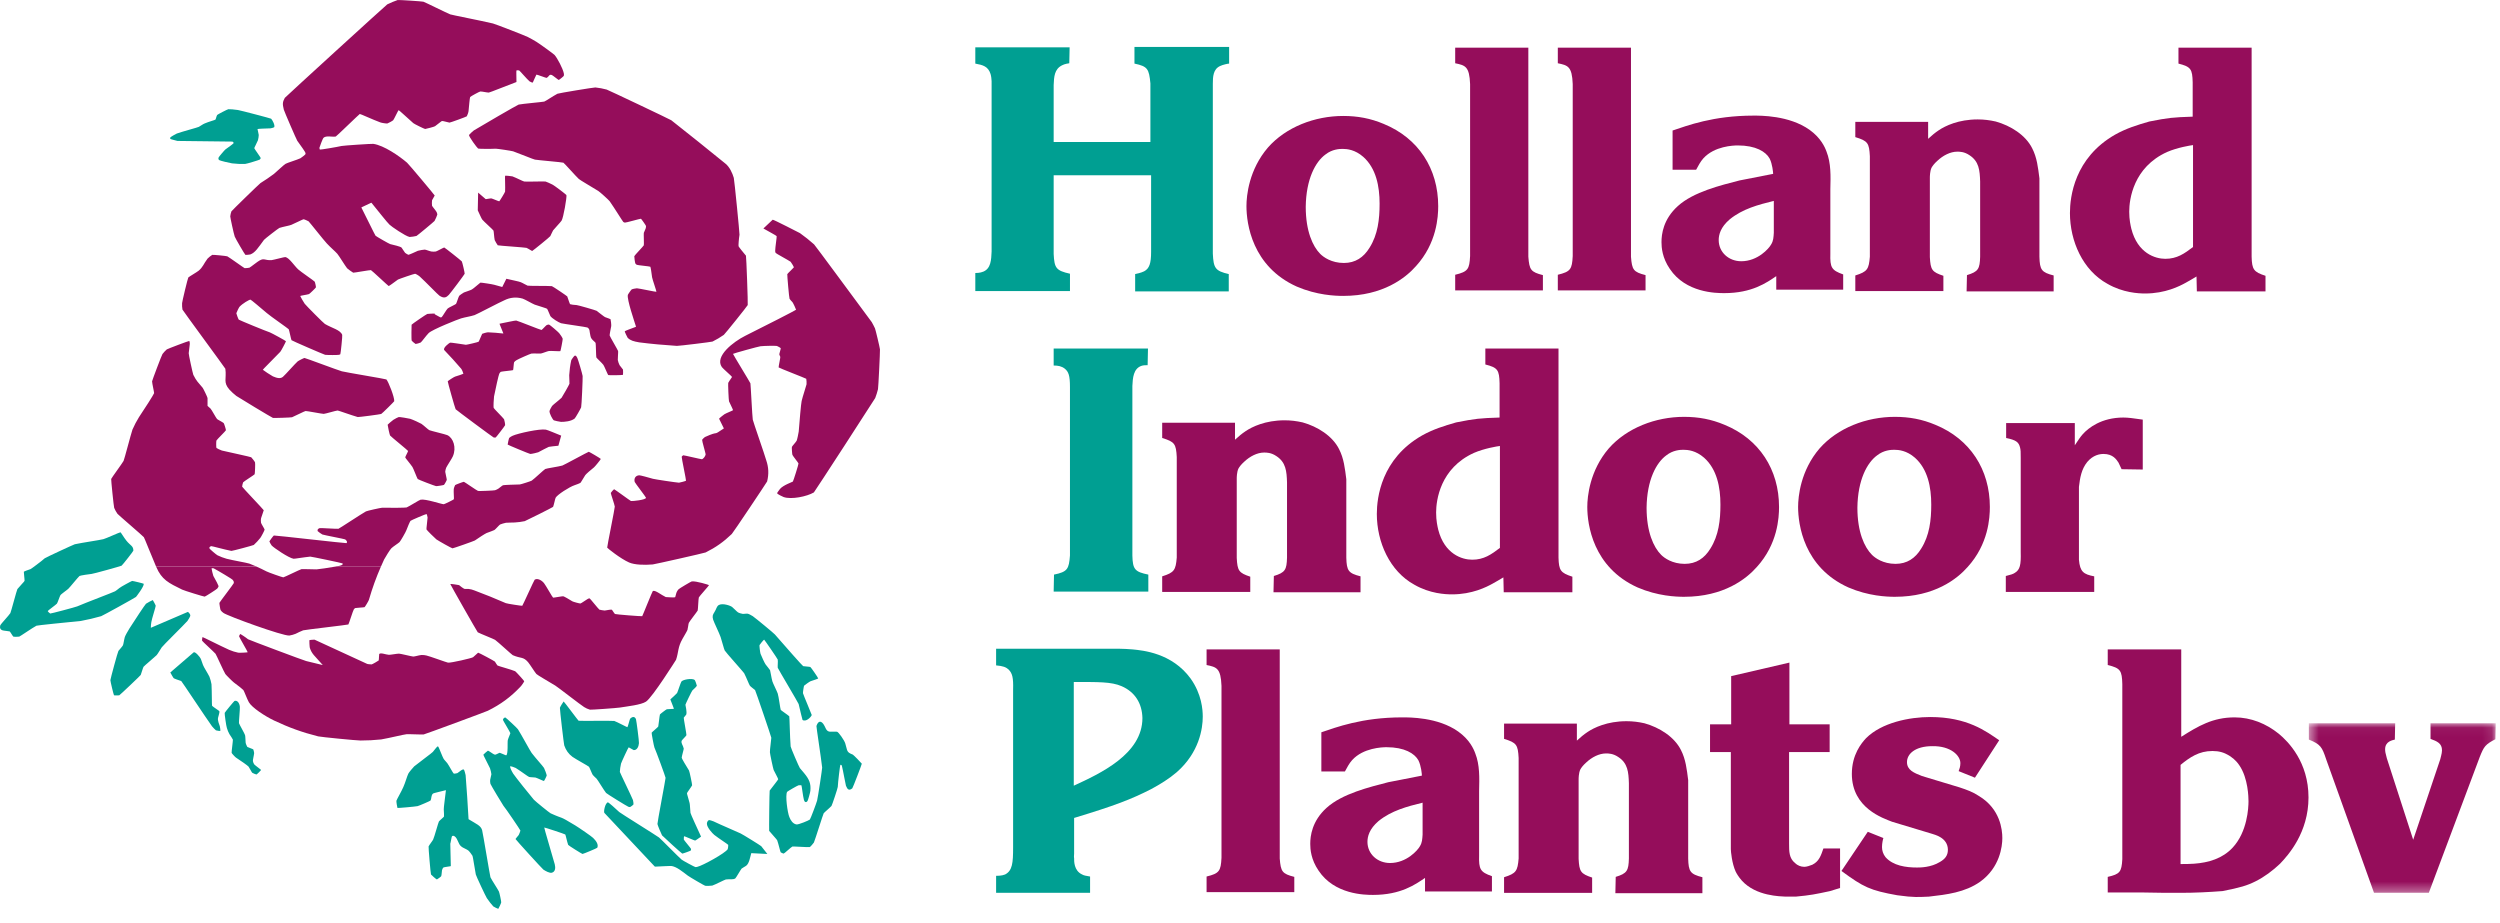 <?xml version="1.0" encoding="UTF-8"?>
<svg width="260px" height="96px" viewBox="0 0 260 96" version="1.1" xmlns="http://www.w3.org/2000/svg" xmlns:xlink="http://www.w3.org/1999/xlink">
    <!-- Generator: Sketch 63.1 (92452) - https://sketch.com -->
    <title>Logos / Holland Indoor Plants / Default</title>
    <desc>Created with Sketch.</desc>
    <defs>
        <polygon id="path-1" points="0.468 0.039 19.902 0.039 19.902 17.673 0.468 17.673"></polygon>
    </defs>
    <g id="Logos-/-Holland-Indoor-Plants-/-Default" stroke="none" stroke-width="1" fill="none" fill-rule="evenodd">
        <g id="HIP-Logo">
            <path d="M66.79,64.083 C66.727,64.114 63.985,63.895 63.954,63.855 C63.8,63.681 63.663,63.413 63.619,63.405 C63.566,63.382 63.146,63.45 62.888,63.497 C62.81,63.497 62.386,63.427 62.339,63.405 C62.231,63.329 61.361,62.233 61.325,62.233 C61.27,62.224 61.196,62.246 61.126,62.287 C60.913,62.407 60.462,62.742 60.365,62.764 C60.328,62.781 59.594,62.59 59.525,62.537 C59.198,62.331 58.658,62.018 58.573,62.011 C58.489,61.997 57.576,62.171 57.522,62.156 C57.469,62.148 56.753,60.86 56.578,60.647 C56.293,60.295 55.844,60.113 55.602,60.295 C55.549,60.327 54.375,62.947 54.316,63 C54.284,63.024 52.713,62.781 52.607,62.728 C51.472,62.233 50.489,61.836 49.328,61.401 C49.132,61.317 48.95,61.28 48.728,61.249 C48.568,61.24 48.371,61.263 48.271,61.234 C48.203,61.21 47.904,60.99 47.745,60.853 C47.698,60.83 46.862,60.707 46.831,60.738 C46.809,60.754 49.634,65.721 49.688,65.76 C49.933,65.898 51.372,66.461 51.488,66.544 C51.813,66.782 53.234,68.093 53.325,68.138 C54.207,68.518 54.397,68.268 54.917,68.862 C55.135,69.127 55.633,69.929 55.785,70.097 C55.869,70.188 57.019,70.866 57.749,71.3 C58.016,71.461 60.45,73.359 60.745,73.533 C60.941,73.656 61.126,73.738 61.356,73.807 C61.455,73.83 64.122,73.64 64.465,73.586 C65.249,73.457 66.659,73.313 67.186,72.97 C67.854,72.527 70.309,68.619 70.309,68.619 C70.585,67.795 70.478,67.323 70.972,66.455 C71.154,66.126 71.453,65.639 71.497,65.507 C71.558,65.287 71.581,64.945 71.634,64.785 C71.665,64.678 72.503,63.611 72.559,63.497 C72.596,63.392 72.633,62.238 72.679,62.132 C72.708,62.042 73.755,60.883 73.738,60.853 C73.732,60.83 72.397,60.411 71.947,60.465 C71.872,60.47 70.638,61.21 70.576,61.28 C70.487,61.37 70.434,61.463 70.379,61.569 C70.296,61.767 70.251,62.064 70.21,62.116 C70.188,62.148 69.302,62.116 69.242,62.095 C68.772,61.881 68.161,61.348 67.895,61.463 C67.848,61.477 66.825,64.054 66.79,64.083 L66.79,64.083 Z M38.181,69.044 L32.725,66.531 C32.717,66.523 32.709,66.523 32.694,66.523 C32.525,66.544 32.214,66.544 32.184,66.568 C32.161,66.584 32.192,67.293 32.223,67.377 C32.436,68.031 32.686,68.153 33.55,69.145 C33.555,69.159 33.555,69.159 33.533,69.159 C32.96,69.029 32.405,68.883 31.841,68.748 C31.604,68.694 25.881,66.544 25.797,66.483 C25.593,66.308 25.012,65.929 24.982,65.935 C24.96,65.943 24.861,66.14 24.869,66.187 C24.869,66.255 25.775,67.795 25.76,67.832 C25.751,67.862 24.893,67.902 24.777,67.879 C24.443,67.809 24.151,67.72 23.831,67.582 C22.819,67.124 21.08,66.232 21.059,66.255 C21.043,66.272 20.996,66.591 21.021,66.637 C21.043,66.705 22.232,67.779 22.415,67.992 C22.496,68.1 23.291,69.884 23.436,70.097 C23.513,70.21 24.198,70.89 24.335,70.988 C24.693,71.239 25.234,71.681 25.31,71.765 C25.396,71.88 25.698,72.71 25.881,73.03 C26.193,73.586 27.536,74.471 28.505,74.934 C30.058,75.666 31.421,76.163 33.092,76.583 C33.368,76.65 37.085,77.014 37.496,77.014 C38.257,77.014 38.889,76.978 39.644,76.901 C40.496,76.756 41.998,76.382 42.273,76.36 C42.577,76.337 43.455,76.399 44.064,76.382 C44.158,76.377 50.512,74.029 50.726,73.923 C52.067,73.26 53.109,72.498 54.137,71.407 C54.232,71.323 54.519,70.896 54.519,70.85 C54.526,70.806 53.634,69.829 53.577,69.807 C53.234,69.653 51.778,69.257 51.739,69.212 C51.654,69.127 51.576,68.961 51.472,68.807 C51.424,68.748 49.773,67.862 49.724,67.879 C49.666,67.909 49.367,68.229 49.198,68.352 C49.063,68.45 46.907,68.953 46.595,68.915 C46.411,68.883 44.643,68.229 44.339,68.17 C44.158,68.122 43.997,68.114 43.814,68.122 C43.561,68.146 43.166,68.276 42.981,68.282 C42.851,68.282 41.655,67.978 41.495,67.978 C41.281,67.978 40.605,68.108 40.444,68.1 C40.095,68.076 39.597,67.849 39.438,68.016 C39.416,68.046 39.416,68.571 39.385,68.686 C39.369,68.717 38.707,69.098 38.653,69.098 C38.593,69.098 38.234,69.075 38.181,69.044 L38.181,69.044 Z M16.23,58.916 C16.235,58.927 16.239,58.936 16.243,58.947 C16.822,60.304 17.544,60.631 18.938,61.317 C19.106,61.41 21.225,62.064 21.287,62.05 C21.371,62.034 22.528,61.293 22.597,61.21 C22.658,61.128 22.727,61.021 22.735,60.96 C22.735,60.914 22.446,60.336 22.186,59.892 C22.148,59.824 21.989,59.123 22.002,59.107 C22.05,59.086 22.186,59.086 22.224,59.107 C22.727,59.374 24.106,60.204 24.175,60.282 C24.304,60.426 24.335,60.509 24.313,60.647 C24.304,60.716 22.857,62.599 22.819,62.696 C22.802,62.742 22.91,63.405 22.942,63.45 C23.025,63.566 23.108,63.658 23.231,63.74 C23.64,64.054 29.44,66.164 30.095,66.096 C30.333,66.058 30.539,65.997 30.751,65.912 C31.003,65.797 31.247,65.654 31.53,65.554 C31.665,65.501 36.207,64.982 36.23,64.945 C36.292,64.862 36.718,63.481 36.795,63.382 C36.825,63.329 36.871,63.284 36.94,63.239 C36.992,63.214 37.814,63.178 37.913,63.146 C37.953,63.132 38.334,62.5 38.364,62.392 C38.729,61.137 39.121,60.059 39.621,58.913 L34.94,58.916 C34.286,59.033 33.072,59.215 32.921,59.215 C32.35,59.206 31.483,59.175 31.355,59.192 C31.193,59.228 29.562,60.038 29.462,60.045 C29.385,60.052 27.902,59.527 27.719,59.427 C27.353,59.237 27.015,59.077 26.668,58.924 L16.23,58.916 Z" id="Fill-1" fill="#950D5B" fill-rule="nonzero"></path>
            <path d="M37.602,21.56 L38.6,21.089 C38.623,21.08 38.623,21.08 38.631,21.089 C39.255,21.849 40.293,23.178 40.514,23.368 C40.68,23.542 42.159,24.563 42.6,24.646 C42.677,24.655 43.226,24.572 43.312,24.54 C43.418,24.487 45.101,23.085 45.192,22.979 C45.253,22.887 45.481,22.369 45.481,22.316 C45.468,22.216 45.45,22.134 45.404,22.048 C45.285,21.844 44.977,21.501 44.933,21.401 C44.911,21.341 44.911,20.891 44.933,20.829 C44.986,20.692 45.169,20.448 45.209,20.335 C45.222,20.304 42.487,17.043 42.335,16.921 C41.527,16.227 39.918,15.114 38.822,14.961 C38.676,14.939 35.704,15.137 35.521,15.182 C35.104,15.282 33.296,15.588 33.266,15.556 C33.243,15.534 33.221,15.433 33.221,15.365 C33.236,15.276 33.577,14.391 33.63,14.346 C33.906,14.062 34.556,14.269 34.921,14.199 C34.974,14.193 37.357,11.875 37.419,11.853 C37.472,11.838 38.761,12.439 39.553,12.729 C39.674,12.782 40.201,12.859 40.283,12.844 C40.347,12.835 40.857,12.555 40.894,12.501 C40.985,12.395 41.414,11.463 41.457,11.456 C41.49,11.442 42.335,12.234 42.982,12.805 C43.05,12.881 44.126,13.407 44.217,13.415 C44.285,13.415 45.192,13.178 45.245,13.125 C45.512,12.935 45.901,12.599 45.961,12.586 C46.031,12.561 46.433,12.69 46.746,12.752 C46.809,12.761 48.514,12.141 48.546,12.096 C48.591,12.035 48.729,11.654 48.729,11.553 C48.775,11.099 48.85,10.169 48.896,10.092 C48.91,10.039 49.893,9.505 49.957,9.513 C50.169,9.513 50.642,9.628 50.833,9.628 C50.922,9.628 52.735,8.895 53.688,8.539 C53.712,8.531 53.712,8.531 53.712,8.515 C53.712,8.119 53.683,7.372 53.712,7.327 C53.72,7.304 53.956,7.304 53.995,7.327 C54.085,7.386 54.764,8.187 55.061,8.453 C55.114,8.499 55.367,8.606 55.399,8.592 C55.426,8.584 55.755,7.777 55.785,7.76 C55.822,7.737 56.815,8.119 56.844,8.102 C57.126,7.951 57.104,7.684 57.401,7.807 C57.499,7.845 58.056,8.31 58.109,8.317 C58.147,8.317 58.628,7.927 58.635,7.889 C58.658,7.79 58.658,7.705 58.635,7.616 C58.53,7.113 57.962,6.045 57.683,5.725 C57.598,5.62 56.059,4.507 55.785,4.347 C55.478,4.164 55.229,4.018 54.9,3.852 C54.68,3.729 51.501,2.495 51.265,2.441 C49.977,2.137 47.021,1.565 46.831,1.497 C46.41,1.329 44.277,0.263 44.033,0.178 C43.912,0.139 41.466,-0.021 41.36,0.003 C41.182,0.049 40.514,0.331 40.277,0.453 C40.156,0.522 29.675,10.092 29.621,10.177 C29.38,10.617 29.371,10.801 29.516,11.402 C29.562,11.586 30.829,14.512 30.912,14.634 C31.269,15.122 31.765,15.823 31.772,15.908 C31.781,15.944 31.781,15.984 31.772,16.029 C31.765,16.068 31.333,16.418 31.239,16.462 C30.935,16.609 29.859,16.937 29.703,17.035 C29.553,17.111 28.9,17.736 28.481,18.094 C28.009,18.442 27.589,18.734 27.092,19.039 C26.958,19.129 24.099,21.913 24.067,21.981 C24.002,22.163 23.969,22.316 23.946,22.505 C23.946,22.634 24.313,24.327 24.411,24.602 C24.456,24.754 25.471,26.491 25.523,26.508 C25.577,26.516 25.942,26.491 26.034,26.462 C26.544,26.272 26.834,25.782 27.456,24.945 C27.52,24.852 28.976,23.725 29.058,23.703 C29.456,23.573 30.112,23.466 30.303,23.381 C30.751,23.191 31.483,22.81 31.567,22.804 C31.621,22.795 32.031,22.972 32.092,23.017 C32.222,23.138 33.692,25.012 33.998,25.327 C34.363,25.723 34.874,26.156 35.08,26.393 C35.285,26.637 35.865,27.603 36.1,27.901 C36.162,27.97 36.666,28.335 36.734,28.36 C36.818,28.373 38.494,28.07 38.577,28.093 C38.639,28.099 40.385,29.746 40.421,29.746 C40.475,29.753 40.937,29.402 41.388,29.074 C41.474,29.021 43.102,28.458 43.173,28.472 C43.25,28.481 43.592,28.686 43.667,28.77 C44.232,29.282 45.566,30.667 45.702,30.751 C46.19,31.073 46.426,30.927 46.678,30.667 C46.854,30.485 48.295,28.564 48.325,28.472 C48.347,28.413 48.081,27.261 48.027,27.185 C47.965,27.101 46.243,25.737 46.197,25.737 C46.1,25.76 45.437,26.134 45.329,26.156 C45.169,26.179 45.031,26.179 44.855,26.156 C44.628,26.111 44.354,25.982 44.179,25.959 C44.103,25.951 43.561,26.042 43.463,26.081 C43.12,26.241 42.54,26.499 42.47,26.499 C42.434,26.491 42.176,26.347 42.129,26.293 C41.985,26.118 41.81,25.79 41.732,25.723 C41.678,25.669 40.91,25.448 40.583,25.387 C40.49,25.373 39.127,24.589 39.058,24.517 C38.974,24.411 38.084,22.558 37.586,21.591 C37.586,21.584 37.586,21.577 37.602,21.56 L37.602,21.56 Z M66.134,33.99 C65.745,34.136 64.99,34.41 64.973,34.454 C64.952,34.479 65.241,35.095 65.279,35.133 C65.584,35.424 65.882,35.499 66.478,35.606 C67.848,35.781 69.013,35.879 70.394,35.972 C70.63,35.979 73.992,35.567 74.103,35.522 C74.531,35.31 74.888,35.095 75.277,34.827 C75.387,34.745 77.723,31.833 77.763,31.727 C77.801,31.651 77.616,26.628 77.58,26.592 C77.289,26.248 76.834,25.684 76.81,25.608 C76.787,25.523 76.841,24.808 76.908,24.411 C76.925,24.273 76.369,18.657 76.315,18.498 C76.177,18.025 75.888,17.368 75.447,17.018 C73.472,15.412 71.81,14.078 69.814,12.506 C69.632,12.387 63.267,9.367 63.093,9.314 C62.689,9.208 62.338,9.139 61.92,9.095 C61.797,9.078 58.056,9.696 57.973,9.749 C57.459,10.024 56.783,10.498 56.601,10.564 C56.476,10.604 54.284,10.801 53.94,10.876 C53.834,10.899 50.03,13.103 49.275,13.567 C49.17,13.637 48.789,14.002 48.775,14.038 C48.767,14.23 49.603,15.365 49.725,15.45 C49.778,15.486 51.006,15.495 51.563,15.465 C51.738,15.465 53.193,15.685 53.368,15.739 C54.137,16.013 55.441,16.562 55.633,16.6 C55.95,16.661 58.521,16.874 58.595,16.921 C58.68,16.959 59.93,18.376 60.198,18.613 C60.328,18.734 61.57,19.459 62.224,19.862 C62.378,19.953 63.322,20.807 63.405,20.928 C63.916,21.653 64.768,23.047 64.83,23.092 C64.884,23.123 64.929,23.138 64.982,23.154 C65.058,23.178 66.584,22.736 66.659,22.749 C66.696,22.758 67.186,23.458 67.186,23.504 C67.192,23.604 67.169,23.688 67.139,23.787 C67.093,23.924 67.009,24.067 66.956,24.22 C66.933,24.319 66.987,25.417 66.956,25.511 C66.933,25.586 65.988,26.561 65.966,26.645 C65.95,26.69 66.043,27.367 66.08,27.407 C66.118,27.465 66.17,27.513 66.239,27.542 C66.316,27.589 67.581,27.697 67.634,27.741 C67.665,27.764 67.764,28.389 67.817,28.838 C67.848,29.051 68.296,30.316 68.267,30.347 C68.245,30.377 66.452,29.99 66.239,29.982 C66.134,29.982 65.751,30.058 65.691,30.103 C65.646,30.128 65.303,30.615 65.294,30.676 C65.195,31.171 65.981,33.433 66.14,33.959 C66.14,33.976 66.14,33.976 66.134,33.99 L66.134,33.99 Z M50.512,20.709 L49.742,20.045 C49.725,20.036 49.725,20.036 49.725,20.051 L49.688,21.859 C49.688,21.872 49.688,21.881 49.695,21.89 C49.849,22.209 50.069,22.736 50.16,22.842 C50.297,23.017 51.286,23.901 51.32,23.977 C51.363,24.067 51.38,24.646 51.448,24.967 C51.473,25.043 51.716,25.462 51.769,25.511 C51.813,25.546 54.665,25.737 54.755,25.777 C54.977,25.875 55.244,26.066 55.343,26.103 C55.388,26.103 57.202,24.633 57.232,24.557 C57.347,24.342 57.415,24.144 57.521,23.961 C57.644,23.795 58.254,23.162 58.404,22.949 C58.595,22.651 58.968,20.495 58.907,20.288 C58.894,20.236 57.63,19.275 57.459,19.199 C57.202,19.07 56.882,18.924 56.738,18.879 C56.607,18.847 54.658,18.916 54.519,18.879 C54.368,18.847 53.72,18.505 53.294,18.344 C53.208,18.313 52.56,18.255 52.529,18.277 C52.5,18.3 52.56,19.497 52.529,19.93 C52.529,19.992 51.952,20.936 51.921,20.936 C51.844,20.936 51.181,20.639 51.084,20.63 C50.975,20.624 50.725,20.692 50.542,20.709 C50.526,20.715 50.526,20.709 50.512,20.709 L50.512,20.709 Z M79.408,23.77 C79.866,24.031 80.75,24.504 80.772,24.557 C80.802,24.61 80.62,25.737 80.62,26.072 C80.614,26.156 80.629,26.224 80.667,26.302 C80.68,26.355 81.938,27.025 82.227,27.225 C82.275,27.261 82.571,27.764 82.563,27.803 C82.548,27.849 81.968,28.382 81.878,28.51 C81.854,28.548 82.068,31.018 82.114,31.073 C82.205,31.202 82.297,31.308 82.413,31.421 C82.479,31.491 82.792,32.168 82.792,32.213 C82.777,32.253 79.567,33.9 77.496,34.929 C76.283,35.538 74.295,37.054 75.071,38.174 C75.156,38.31 76.124,39.142 76.133,39.203 C76.133,39.232 75.888,39.537 75.735,39.82 C75.705,39.873 75.78,41.664 75.818,41.739 C76.018,42.175 76.254,42.634 76.231,42.662 C76.208,42.7 75.5,42.976 75.331,43.088 C75.331,43.088 74.766,43.507 74.789,43.555 L75.277,44.545 C75.277,44.561 75.277,44.568 75.263,44.568 C73.992,45.436 74.948,44.713 73.31,45.453 C73.258,45.476 73.022,45.711 73.022,45.748 C72.998,45.832 73.388,47.16 73.388,47.251 C73.366,47.456 73.128,47.738 72.998,47.76 C72.913,47.769 71.14,47.341 71.056,47.349 C71.025,47.357 70.897,47.47 70.897,47.51 C70.875,47.594 71.367,49.925 71.346,49.994 C71.339,50.023 70.69,50.2 70.614,50.2 C70.272,50.177 68.131,49.856 67.909,49.795 C67.375,49.636 66.589,49.43 66.485,49.43 C66.096,49.452 65.912,49.75 66.01,50.124 C66.034,50.214 67.192,51.716 67.186,51.769 C67.163,51.99 65.784,52.134 65.622,52.106 C65.54,52.08 63.931,50.886 63.862,50.877 C63.834,50.877 63.521,51.234 63.521,51.266 C63.521,51.366 63.908,52.448 63.938,52.684 C63.962,52.775 63.124,56.89 63.147,56.952 C63.168,57.013 64.54,58.11 65.424,58.497 C65.981,58.742 66.978,58.779 67.879,58.703 C68.108,58.68 73.235,57.523 73.388,57.454 C74.441,56.929 75.263,56.349 76.107,55.534 C76.222,55.434 79.749,50.161 79.781,50.071 C79.972,49.3 79.94,48.598 79.684,47.853 C79.567,47.403 78.325,43.851 78.289,43.645 C78.233,43.341 78.075,40.002 78.043,39.865 C77.998,39.743 76.222,36.84 76.231,36.803 C76.231,36.763 78.913,36.025 79.089,36.01 C79.513,35.963 80.614,35.949 80.796,35.979 C80.855,35.987 81.197,36.186 81.197,36.216 C81.207,36.292 81.04,36.795 81.047,36.857 C81.062,36.939 81.122,37.031 81.152,37.116 C81.175,37.16 80.957,38.15 80.978,38.211 C80.987,38.257 83.806,39.347 83.85,39.393 C83.874,39.423 83.897,39.89 83.881,39.965 C83.767,40.415 83.494,41.169 83.37,41.711 C83.309,41.952 83.143,43.875 83.067,44.879 C83.043,45.079 82.897,45.748 82.853,45.832 C82.777,45.979 82.403,46.374 82.359,46.473 C82.328,46.518 82.381,47.258 82.413,47.31 C82.487,47.47 83.013,48.103 83.043,48.201 C83.067,48.249 82.503,50.054 82.457,50.084 C82.403,50.13 81.443,50.459 81.115,50.855 L80.855,51.211 C80.832,51.242 80.825,51.312 80.849,51.35 C80.864,51.38 81.33,51.631 81.497,51.693 C82.297,51.973 83.927,51.639 84.644,51.211 C84.696,51.181 90.953,41.542 91.022,41.397 C91.136,41.084 91.234,40.811 91.311,40.475 C91.35,40.307 91.533,36.559 91.516,36.329 C91.494,36.117 91.061,34.302 90.999,34.15 C90.969,34.089 90.709,33.556 90.664,33.503 C88.667,30.805 84.818,25.578 84.665,25.417 C84.171,24.975 83.731,24.633 83.196,24.245 C83.165,24.228 80.408,22.81 80.36,22.849 L79.408,23.747 C79.394,23.755 79.394,23.755 79.408,23.77 L79.408,23.77 Z M29.738,35.485 C29.715,35.437 28.222,34.622 28.069,34.569 C27.719,34.462 24.884,33.296 24.83,33.242 C24.785,33.189 24.579,32.634 24.579,32.574 C24.593,32.504 24.853,31.963 24.908,31.909 C25.218,31.568 25.912,31.162 26.049,31.162 C26.102,31.162 27.046,31.963 27.746,32.557 C28.101,32.871 29.983,34.173 30.027,34.242 C30.08,34.333 30.25,35.224 30.316,35.379 C30.332,35.424 33.71,36.885 33.815,36.901 C34.058,36.932 35.134,36.932 35.241,36.901 C35.301,36.893 35.347,36.871 35.393,36.84 C35.429,36.809 35.629,34.89 35.59,34.827 C35.393,34.302 34.556,34.142 33.791,33.692 C33.669,33.632 31.848,31.795 31.689,31.59 C31.583,31.451 31.215,30.805 31.222,30.782 C31.247,30.744 31.947,30.652 32.139,30.583 C32.201,30.561 32.846,29.937 32.854,29.891 C32.878,29.837 32.762,29.327 32.725,29.288 C32.655,29.197 31.222,28.222 31.011,28.016 C30.606,27.642 30.08,26.803 29.675,26.734 C29.609,26.713 28.412,27.042 28.229,27.056 C27.542,27.087 27.484,26.827 27.018,27.078 C26.812,27.176 26.094,27.764 25.942,27.84 C25.881,27.862 25.508,27.901 25.439,27.888 C25.356,27.857 23.885,26.788 23.64,26.659 C23.564,26.62 22.131,26.477 22.072,26.508 C21.995,26.537 21.645,26.819 21.584,26.896 C21.173,27.444 21.102,27.787 20.661,28.152 C20.465,28.312 19.679,28.762 19.586,28.855 C19.535,28.9 18.937,31.384 18.937,31.528 C18.925,31.763 18.937,31.963 18.977,32.2 C19.001,32.283 23.421,38.288 23.437,38.35 C23.58,39.423 23.182,39.743 23.863,40.522 C24.099,40.773 24.313,40.971 24.579,41.178 C24.776,41.32 28.267,43.426 28.382,43.462 C28.487,43.485 30.303,43.426 30.371,43.394 C30.85,43.181 31.689,42.755 31.781,42.746 C31.902,42.732 33.527,43.052 33.669,43.043 C33.838,43.036 34.943,42.7 35.111,42.692 C35.194,42.692 36.551,43.188 37.206,43.372 C37.281,43.394 39.544,43.097 39.645,43.052 C39.727,43.021 40.991,41.77 41,41.725 C41.04,41.32 40.391,39.682 40.185,39.462 C40.149,39.415 35.949,38.723 35.553,38.616 C35.194,38.523 31.742,37.222 31.665,37.228 C31.59,37.236 31.042,37.512 30.956,37.587 C30.692,37.816 29.663,38.99 29.426,39.188 C29.189,39.393 28.846,39.347 28.382,39.142 C28.222,39.066 27.352,38.493 27.335,38.456 C27.335,38.417 28.215,37.557 29.149,36.589 C29.227,36.515 29.755,35.513 29.738,35.485 L29.738,35.485 Z M52.22,29.844 C51.952,29.76 51.669,29.692 51.401,29.617 C51.198,29.556 50.03,29.379 49.962,29.394 C49.879,29.441 49.248,30.013 49.077,30.103 C48.934,30.186 48.532,30.311 48.247,30.417 C48.165,30.455 47.782,30.721 47.752,30.774 C47.677,30.888 47.479,31.544 47.427,31.605 C47.372,31.665 46.623,32.009 46.559,32.084 C46.457,32.168 46.031,32.894 45.954,32.962 C45.915,32.992 45.885,33.015 45.846,33.015 C45.792,33.015 45.428,32.801 45.222,32.688 C45.2,32.679 45.209,32.65 45.209,32.634 C45.209,32.61 45.2,32.61 45.192,32.61 C44.919,32.61 44.705,32.627 44.438,32.65 C44.361,32.663 42.838,33.709 42.807,33.769 C42.785,33.83 42.785,35.354 42.807,35.407 C42.838,35.477 43.182,35.766 43.226,35.774 C43.28,35.781 43.699,35.659 43.753,35.62 C43.858,35.553 44.309,34.913 44.575,34.646 C44.941,34.271 47.677,33.189 47.951,33.113 C48.408,32.979 48.903,32.916 49.353,32.771 C49.55,32.71 52.067,31.384 52.446,31.232 C53.056,30.927 53.688,30.867 54.351,31.055 C54.579,31.125 55.399,31.605 55.609,31.682 C56.097,31.848 56.868,32.07 56.896,32.115 C56.968,32.192 57.172,32.756 57.241,32.878 C57.424,33.121 58.071,33.518 58.347,33.616 C58.514,33.669 61.013,34.013 61.089,34.059 C61.379,34.242 61.28,34.424 61.409,34.951 C61.431,35.063 61.469,35.156 61.538,35.246 C61.629,35.379 61.887,35.567 61.941,35.659 C61.973,35.704 61.989,37.084 62.018,37.169 C62.048,37.245 62.614,37.754 62.751,37.946 C62.835,38.052 63.2,38.951 63.253,39.005 C63.284,39.043 64.768,39.021 64.79,38.982 C64.806,38.951 64.806,38.478 64.79,38.434 C64.701,38.288 64.54,38.144 64.434,37.975 C64.379,37.891 64.26,37.542 64.251,37.442 C64.242,37.222 64.304,36.634 64.283,36.506 C64.26,36.407 63.414,34.982 63.405,34.89 C63.392,34.805 63.496,34.279 63.567,33.915 C63.589,33.83 63.521,33.219 63.496,33.198 C63.459,33.161 63.137,33.068 62.932,32.983 C62.835,32.947 62.354,32.55 62.042,32.321 C61.966,32.268 60.092,31.727 59.967,31.727 C59.762,31.727 59.336,31.665 59.291,31.635 C59.258,31.612 59.1,31.141 58.993,30.827 C58.968,30.782 57.459,29.76 57.394,29.76 C57.081,29.723 54.949,29.746 54.871,29.707 C54.649,29.617 54.42,29.456 54.161,29.35 C54,29.273 53.163,29.114 52.667,28.992 C52.654,28.992 52.654,28.992 52.654,29.006 L52.24,29.837 C52.232,29.852 52.232,29.852 52.22,29.844 L52.22,29.844 Z M51.952,33.686 L52.347,34.667 C52.347,34.683 52.347,34.683 52.325,34.683 C51.778,34.622 51.304,34.585 50.748,34.56 C50.642,34.56 50.192,34.683 50.148,34.715 C50.108,34.76 49.856,35.424 49.778,35.538 C49.764,35.575 48.532,35.865 48.455,35.857 C47.845,35.766 46.875,35.615 46.809,35.637 C46.722,35.668 46.007,36.192 46.214,36.421 C46.848,37.084 47.372,37.655 47.965,38.35 C48.035,38.417 48.202,38.837 48.192,38.867 C48.169,38.898 47.662,39.066 47.333,39.165 C47.248,39.179 46.595,39.601 46.564,39.653 C46.542,39.691 47.333,42.496 47.387,42.562 C47.454,42.647 51.274,45.483 51.34,45.497 C51.417,45.512 51.478,45.512 51.554,45.497 C51.595,45.483 52.507,44.3 52.529,44.224 C52.553,44.163 52.455,43.645 52.423,43.6 C52.272,43.394 51.38,42.518 51.34,42.42 C51.304,42.366 51.349,41.405 51.38,41.23 C51.532,40.452 51.852,39.005 51.921,38.875 C51.96,38.782 52.028,38.707 52.081,38.669 C52.135,38.631 53.34,38.523 53.361,38.493 C53.393,38.456 53.43,37.731 53.468,37.671 C53.499,37.61 53.614,37.517 53.72,37.457 C53.888,37.343 55.16,36.787 55.266,36.772 C55.549,36.742 56.12,36.787 56.266,36.763 C56.476,36.719 56.882,36.542 57.081,36.506 C57.224,36.474 58.229,36.551 58.277,36.519 C58.306,36.506 58.542,35.294 58.521,35.233 C58.498,35.133 58.277,34.783 58.153,34.646 C58.048,34.516 57.159,33.754 57.095,33.754 C57.042,33.745 56.921,33.777 56.858,33.806 C56.76,33.86 56.409,34.271 56.319,34.318 C56.279,34.342 53.818,33.349 53.683,33.336 C53.583,33.321 52.529,33.556 51.96,33.665 C51.952,33.665 51.952,33.669 51.952,33.686 L51.952,33.686 Z M59.41,37.472 C59.291,38.015 59.236,38.47 59.198,39.021 C59.198,39.362 59.236,39.73 59.223,39.912 C59.206,39.994 58.476,41.284 58.404,41.368 C58.071,41.68 57.598,42.023 57.415,42.22 C57.362,42.282 57.148,42.692 57.148,42.755 C57.134,42.999 57.459,43.615 57.598,43.715 C57.644,43.745 58.221,43.867 58.347,43.875 C58.734,43.875 59.366,43.829 59.762,43.53 C59.831,43.485 60.41,42.473 60.44,42.358 C60.488,42.22 60.617,39.271 60.594,39.103 C60.563,38.875 60.128,37.411 60.045,37.236 C59.96,37.067 59.883,36.932 59.754,37.001 C59.709,37.014 59.419,37.411 59.41,37.472 L59.41,37.472 Z M40.315,44.171 C40.308,44.232 40.52,45.222 40.567,45.292 C40.62,45.382 42.448,46.86 42.441,46.9 C42.434,46.985 42.129,47.524 42.145,47.569 C42.145,47.63 42.63,48.18 42.891,48.562 C42.982,48.691 43.365,49.71 43.441,49.818 C43.47,49.871 45.245,50.549 45.352,50.557 C45.468,50.566 46.136,50.459 46.174,50.427 C46.219,50.396 46.465,49.955 46.465,49.902 C46.465,49.787 46.32,49.216 46.304,49.065 C46.32,48.912 46.348,48.789 46.401,48.645 C46.51,48.415 47.012,47.67 47.098,47.456 C47.493,46.548 47.137,45.537 46.519,45.253 C46.334,45.168 44.758,44.797 44.644,44.735 C44.506,44.659 44.118,44.285 43.829,44.079 C43.706,43.997 42.905,43.63 42.654,43.555 C42.47,43.502 41.543,43.355 41.474,43.372 C41.381,43.394 41.128,43.53 40.91,43.661 C40.78,43.752 40.331,44.134 40.315,44.171 L40.315,44.171 Z M58.078,46.336 L58.361,45.314 C58.368,45.298 58.361,45.298 58.347,45.298 C57.82,45.087 56.943,44.713 56.769,44.683 C56.137,44.568 53.894,45.061 53.324,45.314 C53.184,45.368 53.078,45.444 52.957,45.543 C52.926,45.574 52.789,46.197 52.797,46.236 C52.82,46.274 55.076,47.212 55.153,47.212 C55.282,47.212 55.869,47.083 55.975,47.037 C56.293,46.877 56.921,46.526 57.073,46.473 C57.232,46.434 57.727,46.397 58.056,46.358 C58.071,46.358 58.071,46.358 58.078,46.336 L58.078,46.336 Z M39.621,58.916 C39.725,58.673 39.836,58.431 39.949,58.184 C40.072,57.941 40.597,57.111 40.697,57.027 C40.863,56.853 41.396,56.524 41.55,56.379 C41.641,56.302 42.22,55.296 42.259,55.152 C42.387,54.802 42.63,54.245 42.692,54.167 C42.731,54.115 44.338,53.429 44.361,53.461 C44.393,53.477 44.468,53.766 44.468,53.826 C44.447,54.186 44.332,54.978 44.354,55.059 C44.361,55.114 45.253,55.998 45.383,56.096 C45.664,56.288 46.959,57.013 47.06,57.027 C47.12,57.035 49.292,56.273 49.382,56.212 C49.778,55.931 50.459,55.496 50.61,55.434 C50.891,55.321 51.32,55.184 51.417,55.122 C51.548,55.038 51.876,54.642 52.004,54.551 C52.067,54.511 52.484,54.39 52.614,54.368 C52.904,54.345 53.239,54.352 53.529,54.338 C53.902,54.314 54.207,54.276 54.572,54.2 C54.686,54.167 57.514,52.752 57.521,52.714 C57.598,52.548 57.736,51.852 57.787,51.762 C57.962,51.448 59.223,50.633 59.762,50.459 C59.989,50.383 60.288,50.267 60.359,50.222 C60.418,50.177 60.677,49.705 60.868,49.415 C60.941,49.308 61.469,48.842 61.775,48.606 C61.866,48.538 62.484,47.783 62.484,47.73 C62.484,47.692 61.286,46.985 61.232,46.985 C61.148,46.998 58.635,48.371 58.49,48.415 C58.147,48.522 56.822,48.713 56.708,48.775 C56.601,48.821 55.573,49.795 55.297,49.986 C55.229,50.039 54.178,50.374 54.062,50.383 C53.468,50.396 52.369,50.435 52.308,50.466 C52.165,50.542 52.004,50.703 51.844,50.81 C51.725,50.886 51.616,50.939 51.487,50.984 C51.395,51.023 49.778,51.083 49.719,51.059 C49.55,50.992 48.317,50.124 48.242,50.107 C48.187,50.101 47.357,50.412 47.333,50.451 C47.297,50.504 47.189,50.793 47.189,50.886 C47.167,51.181 47.227,51.839 47.204,51.92 C47.196,51.96 46.219,52.44 46.152,52.44 C45.885,52.432 44.277,51.867 43.745,51.967 C43.645,51.973 42.549,52.669 42.288,52.775 C42.22,52.805 40.605,52.828 39.734,52.805 C39.605,52.805 38.159,53.125 38.059,53.186 C37.656,53.399 35.269,54.985 35.194,54.993 C34.949,55.015 33.319,54.894 33.243,54.925 C33.076,54.985 32.982,55.084 33.039,55.237 C33.06,55.273 33.448,55.557 33.527,55.588 C33.746,55.663 35.822,56.052 35.896,56.096 C36.084,56.234 36.154,56.403 36.024,56.486 C35.979,56.517 28.535,55.663 28.481,55.692 C28.429,55.717 28.015,56.273 28.015,56.302 C28.031,56.364 28.192,56.669 28.252,56.729 C28.464,56.964 30.013,58.026 30.53,58.11 C30.637,58.124 31.529,57.963 32.266,57.888 C32.375,57.882 35.607,58.559 35.629,58.595 C35.683,58.719 35.59,58.765 35.322,58.841 C35.263,58.857 35.124,58.885 34.941,58.916 L39.621,58.916 Z M26.667,58.916 C26.43,58.819 26.186,58.717 25.926,58.612 C25.577,58.506 24.273,58.292 23.564,58.11 C23.231,58.017 22.941,57.904 22.62,57.752 C22.497,57.69 21.79,57.089 21.783,57.035 C21.752,56.911 21.812,56.853 21.967,56.799 C22.026,56.783 23.307,57.147 24.067,57.294 C24.143,57.309 26.331,56.721 26.393,56.676 C26.65,56.432 26.856,56.22 27.071,55.945 C27.156,55.847 27.537,55.122 27.52,55.076 C27.51,55.002 27.169,54.475 27.147,54.368 C27.123,54.299 27.123,53.979 27.156,53.879 C27.247,53.554 27.429,53.125 27.429,53.064 C27.412,53.002 25.203,50.687 25.182,50.61 C25.173,50.574 25.257,50.191 25.287,50.161 C25.364,50.062 26.43,49.398 26.483,49.322 C26.514,49.284 26.56,48.165 26.523,48.089 C26.509,48.012 26.179,47.6 26.126,47.556 C26.049,47.51 23.984,47.065 23.07,46.855 C22.963,46.83 22.544,46.618 22.512,46.588 C22.475,46.548 22.475,45.854 22.512,45.81 C22.574,45.695 23.476,44.82 23.497,44.743 C23.512,44.705 23.307,44.027 23.261,43.997 C23.109,43.875 22.651,43.653 22.574,43.578 C22.475,43.485 21.989,42.57 21.89,42.487 C21.783,42.373 21.628,42.274 21.584,42.212 C21.569,42.168 21.601,41.703 21.584,41.397 C21.584,41.32 21.149,40.415 21.072,40.323 C20.599,39.752 20.44,39.653 20.105,38.982 C20.052,38.867 19.61,36.84 19.626,36.733 C19.65,36.368 19.731,36.01 19.74,35.757 C19.754,35.683 19.71,35.477 19.679,35.461 C19.65,35.437 17.431,36.276 17.347,36.337 C17.18,36.49 17.036,36.634 16.898,36.818 C16.821,36.916 15.816,39.583 15.816,39.659 C15.822,39.89 16.035,40.787 16.028,40.887 C16.028,40.964 14.953,42.655 14.452,43.387 C14.184,43.829 13.978,44.211 13.773,44.683 C13.606,45.177 12.927,47.799 12.851,47.937 C12.72,48.18 11.608,49.689 11.564,49.81 C11.541,49.871 11.83,52.714 11.875,52.82 C11.967,53.049 12.08,53.233 12.218,53.438 C12.317,53.559 14.855,55.732 14.962,55.869 C15.031,55.967 15.777,57.867 16.231,58.918 L26.667,58.916 Z" id="Fill-3" fill="#950D5B" fill-rule="nonzero"></path>
            <path d="M18.452,14.657 L24.16,14.725 C24.174,14.725 24.174,14.725 24.198,14.741 C24.235,14.778 24.291,14.818 24.313,14.87 C24.327,14.892 23.756,15.335 23.444,15.54 C23.368,15.593 22.749,16.319 22.735,16.38 C22.696,16.516 22.709,16.592 22.818,16.66 C22.887,16.714 23.869,16.951 24.129,16.989 C24.616,17.043 25.012,17.066 25.494,17.049 C25.653,17.043 26.934,16.647 27.011,16.599 C27.061,16.554 27.115,16.478 27.115,16.433 C27.124,16.395 26.461,15.487 26.445,15.411 C26.439,15.365 26.691,14.916 26.825,14.589 C26.857,14.504 26.918,14.131 26.91,14.039 C26.887,13.819 26.772,13.454 26.781,13.423 C26.804,13.392 27.627,13.362 28.144,13.347 C28.228,13.339 28.505,13.254 28.517,13.224 C28.625,13.041 28.335,12.484 28.198,12.346 C28.153,12.309 25.098,11.502 24.745,11.441 C24.388,11.388 23.886,11.343 23.749,11.357 C23.657,11.365 22.605,11.914 22.58,11.96 C22.497,12.127 22.446,12.401 22.406,12.439 C22.36,12.484 21.682,12.666 21.294,12.836 C21.112,12.904 20.884,13.08 20.678,13.193 C20.547,13.263 18.925,13.691 18.39,13.887 C18.269,13.931 17.735,14.252 17.713,14.292 C17.691,14.328 17.691,14.421 17.713,14.445 C17.742,14.483 18.185,14.581 18.422,14.649 C18.429,14.649 18.444,14.657 18.452,14.657 M10.748,56.074 C10.374,56.172 8.575,56.431 7.782,56.601 C7.639,56.639 4.735,57.989 4.66,58.056 C4.347,58.337 3.265,59.152 3.181,59.184 C2.898,59.275 2.501,59.427 2.478,59.464 C2.464,59.503 2.569,60.296 2.554,60.411 C2.548,60.465 2.06,60.951 1.809,61.264 C1.756,61.317 1.138,63.672 1.077,63.764 C0.945,63.977 0.055,64.938 0.033,65.021 C-0.05,65.28 0.024,65.471 0.261,65.554 C0.378,65.6 0.955,65.639 1.007,65.667 C1.069,65.708 1.321,66.164 1.389,66.209 C1.42,66.233 1.924,66.233 2.001,66.209 C2.121,66.164 3.363,65.302 3.79,65.074 C3.866,65.035 6.861,64.731 8.408,64.58 C9.161,64.434 9.781,64.297 10.519,64.083 C10.671,64.037 14.084,62.148 14.145,62.079 C14.168,62.056 14.978,61.013 14.952,60.716 C14.952,60.685 13.818,60.411 13.742,60.417 C13.658,60.434 12.559,61.035 12.423,61.15 C12.271,61.28 12.134,61.379 11.968,61.493 C11.844,61.576 8.774,62.736 8.035,63.062 C7.836,63.147 5.253,63.832 5.221,63.808 C5.155,63.778 4.964,63.587 4.964,63.551 C4.949,63.52 5.817,62.895 5.916,62.781 C5.985,62.711 6.206,62.018 6.29,61.889 C6.336,61.814 6.806,61.476 7.09,61.249 C7.248,61.111 8.174,59.954 8.271,59.9 C8.331,59.854 9.3,59.704 9.535,59.686 C9.674,59.686 12.559,58.885 12.645,58.832 C12.721,58.787 13.869,57.325 13.869,57.271 C13.878,56.774 13.567,56.752 13.149,56.234 C12.88,55.9 12.584,55.38 12.53,55.357 C12.485,55.335 10.983,56.021 10.748,56.074 M19.526,63.642 L15.693,65.288 C15.686,65.302 15.668,65.302 15.686,65.288 C15.686,65.074 15.707,64.906 15.739,64.701 C15.776,64.403 16.195,63.123 16.195,63 C16.195,62.947 15.905,62.416 15.891,62.407 C15.845,62.407 15.242,62.736 15.183,62.789 C15.061,62.91 14.024,64.479 13.46,65.364 C13.269,65.667 13.018,66.126 12.98,66.255 C12.896,66.544 12.843,66.994 12.787,67.108 C12.751,67.194 12.485,67.498 12.316,67.696 C12.257,67.75 11.48,70.623 11.48,70.736 C11.48,70.874 11.821,72.29 11.859,72.315 C11.897,72.328 12.332,72.328 12.4,72.315 C12.475,72.284 14.604,70.263 14.635,70.195 C14.748,69.883 14.871,69.435 14.931,69.342 C15.001,69.244 16.112,68.321 16.288,68.138 C16.417,67.992 16.632,67.604 16.822,67.323 C16.905,67.176 19.182,64.944 19.494,64.58 C19.571,64.495 19.793,64.091 19.793,64.037 C19.793,63.885 19.709,63.787 19.557,63.642 C19.55,63.632 19.55,63.632 19.526,63.642 M87.556,79.646 C87.684,80.149 87.922,81.535 87.979,81.718 C88.135,82.114 88.302,82.259 88.639,81.985 C88.692,81.945 89.637,79.477 89.628,79.423 C89.604,79.371 88.759,78.503 88.692,78.479 C88.003,78.212 88.156,78.105 87.904,77.304 C87.813,77.001 87.219,76.138 87.053,76.101 C86.946,76.07 86.366,76.117 86.243,76.086 C85.878,76.008 85.878,75.629 85.604,75.263 C85.308,74.89 85.054,75.058 84.91,75.506 C84.892,75.576 85.383,78.746 85.505,79.828 C85.512,79.95 85.063,82.946 84.979,83.258 C84.91,83.524 84.292,85.169 84.226,85.231 C84.148,85.315 83.044,85.778 82.831,85.742 C82.456,85.68 82.22,85.306 82.092,84.972 C81.901,84.522 81.647,82.7 81.863,82.35 C81.901,82.296 82.937,81.695 83.044,81.672 C83.134,81.656 83.309,81.656 83.348,81.672 C83.379,81.695 83.509,82.839 83.608,83.187 C83.66,83.395 83.821,83.524 83.981,83.303 C84.034,83.235 84.271,82.395 84.278,82.244 C84.345,81.49 84.172,81.062 83.624,80.399 C83.476,80.225 83.324,80.056 83.188,79.882 C83.112,79.797 82.227,77.74 82.227,77.632 C82.145,76.62 82.114,74.531 82.083,74.493 C81.969,74.378 81.245,73.892 81.198,73.83 C81.153,73.754 80.979,72.405 80.885,72.13 C80.81,71.894 80.377,71.048 80.324,70.85 C80.217,70.462 80.125,69.8 80.086,69.7 C80.017,69.585 79.78,69.311 79.621,69.098 C79.537,68.998 79.158,68.174 79.095,67.992 C79.049,67.849 78.967,67.176 78.989,67.092 C78.997,67.048 79.43,66.523 79.47,66.523 C79.5,66.523 80.881,68.535 80.885,68.595 C80.918,68.847 80.863,69.227 80.885,69.448 C80.902,69.533 83.035,73.113 83.059,73.22 C83.226,73.892 83.432,74.836 83.463,74.873 C83.799,75.117 84.33,74.609 84.422,74.363 C84.429,74.326 83.57,72.321 83.509,72.093 C83.494,72.023 83.592,71.368 83.624,71.314 C83.668,71.261 84.203,70.882 84.292,70.85 C84.636,70.736 85.078,70.591 85.093,70.56 C85.116,70.522 84.33,69.387 84.278,69.371 C84.203,69.333 83.766,69.318 83.531,69.28 C83.476,69.273 81.665,67.222 80.592,65.988 C80.461,65.836 78.616,64.313 78.28,64.076 C78.141,63.985 77.829,63.824 77.752,63.824 C77.634,63.802 77.399,63.855 77.229,63.84 C77.145,63.84 76.81,63.734 76.746,63.681 C76.604,63.587 76.343,63.292 76.146,63.131 C75.972,62.985 75.18,62.711 74.783,62.91 C74.516,63.039 74.531,63.314 74.282,63.694 C74.15,63.9 74.05,64.068 74.166,64.443 C74.257,64.731 74.805,65.851 74.944,66.255 C75.104,66.744 75.287,67.489 75.369,67.648 C75.421,67.778 77.313,69.883 77.391,70.013 C77.625,70.462 77.914,71.224 77.99,71.314 C78.075,71.422 78.333,71.604 78.526,71.766 C78.571,71.804 80.217,76.641 80.217,76.726 C80.177,77.267 80.071,77.846 80.071,78.235 C80.071,78.386 80.409,79.966 80.461,80.079 C80.65,80.461 80.932,80.971 80.932,81.041 C80.932,81.094 80.415,81.731 80.047,82.221 C80.017,82.259 79.973,86.374 79.994,86.411 C80.276,86.754 80.796,87.311 80.826,87.387 C80.956,87.731 81.147,88.584 81.191,88.637 C81.223,88.675 81.464,88.775 81.498,88.775 C81.565,88.775 82.28,88.095 82.403,88.042 C82.456,88.011 84.139,88.134 84.217,88.095 C84.271,88.081 84.606,87.699 84.645,87.623 C84.765,87.364 85.604,84.66 85.664,84.581 C85.773,84.447 86.221,84.087 86.474,83.82 C86.528,83.761 87.129,81.962 87.129,81.839 C87.143,81.389 87.366,79.567 87.395,79.545 C87.419,79.54 87.531,79.53 87.556,79.646 M17.721,69.951 C17.834,70.15 17.982,70.44 18.054,70.522 C18.087,70.57 18.573,70.736 18.849,70.828 C18.894,70.843 21.424,74.667 22.05,75.537 C22.149,75.659 22.385,75.902 22.459,75.956 C22.513,75.981 22.896,76.04 22.909,76.017 C22.934,75.994 22.896,75.637 22.864,75.545 C22.634,74.867 22.605,74.836 22.764,74.326 C22.81,74.196 22.833,74.029 22.818,73.968 C22.81,73.928 22.163,73.519 22.056,73.404 C22.025,73.366 22.041,71.941 21.996,71.163 C21.989,71.042 21.841,70.499 21.782,70.378 C21.585,69.982 21.208,69.411 21.112,69.159 C21.026,68.945 20.973,68.731 20.884,68.518 C20.807,68.335 20.288,67.72 20.135,67.849 L17.721,69.929 C17.713,69.936 17.713,69.936 17.721,69.951 M69.722,72.757 C69.844,73.077 70.089,73.678 70.08,73.716 C70.065,73.738 69.662,73.723 69.35,73.762 C69.296,73.769 68.656,74.257 68.634,74.303 C68.589,74.419 68.487,75.491 68.457,75.559 C68.421,75.637 67.817,76.124 67.771,76.2 C67.747,76.239 68.007,77.617 68.06,77.74 C68.245,78.145 69.213,80.788 69.22,80.894 C69.22,81.041 68.351,85.587 68.374,85.695 C68.38,85.802 68.763,86.71 68.853,86.878 C68.921,86.968 70.903,88.775 70.957,88.775 C71.025,88.775 71.832,88.486 71.841,88.454 C71.872,88.394 71.872,88.331 71.863,88.278 C71.832,88.195 71.185,87.44 71.118,87.319 C71.11,87.272 71.118,86.977 71.154,86.968 C71.185,86.954 72.237,87.425 72.29,87.418 C72.353,87.41 72.687,87.159 72.892,87.022 C72.901,87.006 72.901,87.006 72.901,86.99 C72.525,86.175 71.819,84.643 71.81,84.537 C71.766,84.195 71.766,83.707 71.72,83.524 C71.635,83.151 71.429,82.556 71.445,82.488 C71.454,82.426 71.896,81.847 71.98,81.672 C72.001,81.626 71.711,80.208 71.657,80.133 C71.368,79.682 70.888,78.859 70.897,78.806 C70.903,78.64 71.118,77.922 71.11,77.855 C71.034,77.482 70.799,77.304 70.897,77.031 C70.928,76.955 71.361,76.544 71.39,76.459 C71.414,76.406 71.087,74.684 71.11,74.638 C71.178,74.524 71.338,74.387 71.368,74.319 C71.466,74.052 71.292,73.394 71.284,73.296 C71.284,73.236 71.948,71.857 72.009,71.804 C72.183,71.658 72.465,71.368 72.472,71.314 C72.481,71.277 72.29,70.736 72.245,70.713 C71.98,70.507 71.025,70.668 70.865,70.882 C70.799,70.966 70.486,71.948 70.416,72.076 C70.349,72.169 69.959,72.513 69.722,72.733 C69.716,72.739 69.716,72.739 69.722,72.757 M58.23,73.608 C58.23,73.922 58.636,77.375 58.68,77.517 C58.855,78.021 59.122,78.405 59.541,78.715 C59.861,78.943 61.21,79.682 61.255,79.744 C61.339,79.873 61.57,80.483 61.647,80.59 C61.731,80.703 61.912,80.849 62.047,80.986 C62.155,81.094 62.835,82.234 63.032,82.465 C63.084,82.541 65.203,83.851 65.335,83.896 C65.388,83.927 65.454,83.934 65.53,83.934 C65.562,83.927 65.851,83.722 65.873,83.677 C65.899,83.637 65.86,83.289 65.829,83.21 C65.645,82.747 64.488,80.385 64.465,80.279 C64.456,80.171 64.532,79.598 64.586,79.416 C64.639,79.241 65.347,77.724 65.379,77.724 C65.44,77.732 65.86,78.007 65.911,78.012 C66.255,78.021 66.424,77.647 66.451,77.29 C66.477,77.153 66.186,74.913 66.141,74.797 C66.028,74.508 65.783,74.493 65.53,74.752 C65.493,74.797 65.303,75.576 65.249,75.629 C65.242,75.652 64.175,75.081 63.885,74.98 C63.794,74.943 60.221,74.988 60.173,74.958 C60.076,74.873 58.65,72.939 58.618,72.953 C58.573,72.984 58.23,73.563 58.23,73.608 M23.368,74.143 C23.343,74.217 23.528,75.545 23.597,75.713 C23.657,75.949 23.749,76.138 23.862,76.352 C23.992,76.55 24.198,76.849 24.221,76.925 C24.235,77.014 24.068,78.22 24.09,78.297 C24.099,78.35 24.465,78.746 24.542,78.791 C24.981,79.073 25.798,79.646 25.851,79.728 C25.997,79.941 26.149,80.279 26.233,80.368 C26.271,80.408 26.629,80.551 26.691,80.544 C26.719,80.537 27.155,80.109 27.155,80.079 C27.146,80.041 26.514,79.592 26.431,79.485 C26.384,79.432 26.302,79.209 26.302,79.142 C26.286,79.027 26.406,78.592 26.431,78.319 C26.431,78.25 26.362,77.959 26.34,77.938 C26.286,77.891 25.782,77.724 25.721,77.679 C25.683,77.647 25.546,77.304 25.546,77.229 C25.524,76.961 25.524,76.588 25.485,76.452 C25.453,76.314 24.892,75.34 24.853,75.21 C24.831,75.104 24.968,73.716 24.945,73.511 C24.915,73.144 24.693,72.793 24.388,72.899 C24.335,72.922 23.39,74.066 23.368,74.143 M56.601,86.061 C56.608,86.033 58.748,86.74 58.788,86.786 C58.832,86.84 58.969,87.532 59.09,87.867 C59.099,87.921 60.516,88.803 60.579,88.812 C60.655,88.812 62.102,88.21 62.117,88.165 C62.27,87.829 61.996,87.448 61.683,87.142 C61.56,87.006 60.226,86.085 59.808,85.833 C57.994,84.736 58.748,85.262 57.257,84.581 C57.134,84.522 55.686,83.348 55.518,83.165 C55.282,82.907 53.499,80.674 53.369,80.453 C53.234,80.225 52.98,79.78 53.078,79.682 C53.086,79.667 53.536,79.812 53.629,79.865 C54.183,80.208 54.948,80.795 55.03,80.804 C55.229,80.849 55.525,80.835 55.686,80.863 C55.863,80.911 56.525,81.232 56.569,81.223 C56.601,81.223 56.859,80.697 56.859,80.643 C56.859,80.568 56.638,79.958 56.578,79.865 C56.439,79.646 55.701,78.845 55.29,78.303 C55.131,78.097 54.231,76.413 53.865,75.842 C53.796,75.728 52.599,74.615 52.553,74.615 C52.424,74.631 52.317,74.737 52.307,74.873 C52.307,74.922 53.073,76.17 53.078,76.253 C53.078,76.306 52.89,76.689 52.812,76.961 C52.757,77.138 52.865,78.488 52.636,78.555 C52.599,78.564 52.027,78.288 51.974,78.288 C51.899,78.297 51.631,78.463 51.548,78.479 C51.488,78.488 51.447,78.479 51.401,78.463 C51.305,78.44 50.847,78.091 50.747,78.067 C50.726,78.06 50.275,78.463 50.267,78.488 C50.267,78.555 50.717,79.385 50.962,79.905 C51.006,80.003 51.106,80.437 51.106,80.521 C51.083,80.703 50.997,80.933 50.976,81.116 C50.962,81.253 50.976,81.374 51.006,81.52 C51.03,81.618 52.241,83.645 52.356,83.798 C52.553,84.01 54.124,86.328 54.124,86.381 C54.107,86.45 53.994,86.771 53.948,86.84 C53.835,86.999 53.652,87.173 53.613,87.257 C53.605,87.297 56.417,90.383 56.516,90.443 C56.753,90.596 57.158,90.825 57.393,90.762 C57.758,90.664 57.788,90.254 57.696,89.893 C57.393,88.798 56.582,86.114 56.601,86.061 M46.884,90.063 L46.831,87.739 C46.831,87.722 46.831,87.708 46.847,87.699 C46.899,87.448 46.976,86.99 47.008,86.968 C47.152,86.84 47.379,86.999 47.507,87.242 C47.745,87.708 47.745,87.904 48.118,88.134 C48.301,88.242 48.532,88.325 48.697,88.446 C48.775,88.491 49.093,88.905 49.139,89.004 C49.192,89.118 49.353,90.276 49.484,90.946 C49.505,91.076 50.504,93.217 50.633,93.408 C50.794,93.652 51.188,94.161 51.305,94.268 C51.373,94.321 51.791,94.529 51.823,94.52 C51.853,94.504 52.127,93.91 52.127,93.843 C52.136,93.742 51.943,92.837 51.89,92.722 C51.707,92.364 51.166,91.572 51.006,91.235 C50.962,91.129 50.216,86.593 50.138,86.328 C49.987,85.847 49.563,85.709 48.751,85.209 C48.729,85.2 48.729,85.2 48.729,85.186 C48.643,83.579 48.545,82.221 48.424,80.612 C48.407,80.476 48.279,80.064 48.247,80.041 C48.094,79.941 47.829,80.239 47.561,80.408 C47.516,80.43 47.205,80.476 47.19,80.453 C47.12,80.422 46.701,79.621 46.519,79.371 C46.402,79.209 46.228,79.067 46.135,78.912 C46.03,78.753 45.65,77.74 45.589,77.664 C45.566,77.647 45.543,77.626 45.511,77.626 C45.481,77.617 45.223,77.931 45.017,78.197 C44.955,78.288 43.645,79.241 43.074,79.705 C42.981,79.789 42.522,80.338 42.469,80.453 C42.342,80.697 42.16,81.383 41.946,81.855 C41.732,82.35 41.289,83.089 41.227,83.28 C41.205,83.341 41.314,84.01 41.335,84.026 C41.381,84.05 43.196,83.889 43.431,83.837 C43.592,83.798 44.758,83.295 44.771,83.258 C44.902,83.012 44.812,82.724 45.04,82.525 C45.093,82.48 45.916,82.296 46.358,82.181 C46.373,82.181 46.373,82.181 46.373,82.206 C46.305,82.853 46.143,83.966 46.152,84.163 C46.174,84.461 46.19,84.88 46.166,84.941 C46.135,84.995 45.81,85.245 45.65,85.428 C45.596,85.489 45.17,87.067 45.048,87.311 C44.987,87.448 44.687,87.806 44.574,88.027 C44.545,88.072 44.78,90.878 44.825,90.946 C44.855,90.999 45.39,91.471 45.437,91.464 C45.467,91.457 45.879,91.167 45.885,91.122 C45.931,91.021 45.939,90.695 45.969,90.496 C45.984,90.428 46.069,90.246 46.113,90.223 C46.152,90.184 46.617,90.131 46.862,90.085 C46.876,90.077 46.884,90.077 46.884,90.063 M62.857,84.545 L68.091,90.116 C68.109,90.131 68.113,90.131 68.13,90.131 C68.71,90.108 69.706,90.045 69.868,90.068 C70.4,90.169 70.942,90.619 71.537,91.069 C71.766,91.235 73.227,92.09 73.336,92.119 C73.417,92.143 73.997,92.126 74.074,92.103 C74.393,91.997 75.369,91.487 75.49,91.464 C75.844,91.411 76.261,91.511 76.475,91.35 C76.544,91.304 77.047,90.412 77.131,90.33 C77.229,90.246 77.511,90.116 77.634,90.01 C77.914,89.764 77.999,89.209 78.128,88.745 C78.128,88.736 78.128,88.728 78.151,88.728 L79.78,88.812 C79.802,88.82 79.802,88.812 79.797,88.803 C79.575,88.514 79.394,88.278 79.171,88.005 C79.09,87.921 77.238,86.777 77.023,86.678 C76.093,86.251 75.133,85.863 74.204,85.421 C74.081,85.36 73.761,85.276 73.731,85.292 C73.608,85.33 73.518,85.521 73.518,85.657 C73.502,86.038 74.097,86.678 74.287,86.831 C74.752,87.196 75.704,87.806 75.736,87.867 C75.752,87.904 75.711,88.278 75.683,88.316 C75.393,88.75 73.1,90.01 72.534,90.148 C72.465,90.169 72.398,90.176 72.321,90.176 C72.259,90.176 71.003,89.499 70.897,89.407 C70.554,89.118 68.747,87.266 68.536,87.098 C68.252,86.884 64.511,84.559 64.403,84.452 C64.046,84.103 63.268,83.432 63.23,83.441 C62.932,83.499 62.752,84.438 62.857,84.545" id="Fill-5" fill="#009F92" fill-rule="nonzero"></path>
            <path d="M103.127,8.886 C103.127,8.778 103.163,8.201 103.018,7.697 C102.767,6.904 102.226,6.759 101.432,6.614 L101.432,4.92 L111.241,4.92 L111.205,6.578 C111.168,6.578 110.699,6.65 110.448,6.795 C109.654,7.192 109.617,7.985 109.581,8.85 L109.581,14.765 L119.642,14.765 L119.642,8.67 C119.497,7.156 119.354,6.904 117.984,6.614 L117.984,4.883 L127.829,4.883 L127.829,6.614 C127.72,6.614 127.179,6.723 126.889,6.867 C126.169,7.192 126.134,7.985 126.134,8.707 L126.134,26.375 C126.205,27.89 126.385,28.178 127.791,28.503 L127.791,30.307 L118.056,30.307 L118.056,28.503 C118.2,28.467 118.633,28.394 118.993,28.215 C119.535,27.926 119.715,27.385 119.715,26.196 L119.715,18.226 L109.581,18.226 L109.581,26.411 C109.654,27.89 109.835,28.142 111.277,28.467 L111.277,30.271 L101.432,30.271 L101.432,28.394 C101.503,28.394 101.936,28.394 102.262,28.251 C103.055,27.926 103.091,27.024 103.127,26.159 L103.127,8.886 Z" id="Fill-7" fill="#009F92" fill-rule="nonzero"></path>
            <path d="M137.311,26.412 C137.637,26.736 138.465,27.349 139.764,27.349 C140.954,27.349 141.819,26.771 142.433,25.762 C143.298,24.392 143.478,22.806 143.478,21.184 C143.478,19.381 143.118,17.505 141.783,16.315 C140.918,15.557 140.089,15.485 139.619,15.485 C139.296,15.485 138.538,15.521 137.853,16.063 C136.807,16.819 135.834,18.623 135.797,21.507 C135.797,24.032 136.519,25.618 137.311,26.412 M131.867,15.342 C133.741,13.213 136.735,12.06 139.692,12.06 C141.207,12.06 142.542,12.312 143.911,12.889 C147.517,14.368 149.573,17.54 149.573,21.436 C149.573,22.553 149.428,25.294 147.265,27.673 C146.183,28.9 143.838,30.774 139.692,30.774 C138.862,30.774 136.952,30.703 134.859,29.802 C130.207,27.71 129.631,23.238 129.631,21.436 C129.631,20.354 129.884,17.649 131.867,15.342" id="Fill-9" fill="#950D5B" fill-rule="nonzero"></path>
            <path d="M152.89,8.742 C152.819,6.903 152.385,6.794 151.34,6.579 L151.34,4.956 L158.947,4.956 L158.947,26.7 C159.055,28.07 159.2,28.286 160.462,28.612 L160.462,30.198 L151.34,30.198 L151.34,28.575 C152.674,28.25 152.819,27.998 152.89,26.628 L152.89,8.742 Z" id="Fill-11" fill="#950D5B" fill-rule="nonzero"></path>
            <path d="M163.563,8.742 C163.492,6.903 163.059,6.794 162.013,6.579 L162.013,4.956 L169.622,4.956 L169.622,26.7 C169.729,28.07 169.874,28.286 171.137,28.612 L171.137,30.198 L162.013,30.198 L162.013,28.575 C163.348,28.25 163.492,27.998 163.563,26.628 L163.563,8.742 Z" id="Fill-13" fill="#950D5B" fill-rule="nonzero"></path>
            <path d="M184.477,20.894 C182.855,21.291 181.233,21.723 179.899,22.806 C178.924,23.635 178.745,24.428 178.745,24.968 C178.745,26.231 179.79,27.169 181.088,27.169 C182.82,27.169 183.973,25.834 184.189,25.439 C184.443,25.041 184.443,24.681 184.477,24.212 L184.477,20.894 Z M173.948,17.649 L173.948,13.574 C175.462,13.07 178.168,12.024 182.35,12.024 C183.072,12.024 186.064,11.988 188.193,13.501 C189.346,14.331 189.779,15.269 189.96,15.774 C190.43,16.964 190.391,18.298 190.356,19.669 L190.356,26.376 C190.32,27.818 190.465,28.107 191.691,28.54 L191.691,30.126 L184.731,30.126 L184.731,28.719 C183.721,29.404 182.206,30.486 179.32,30.486 C178.456,30.486 175.318,30.451 173.66,27.962 C172.866,26.808 172.795,25.726 172.795,25.186 C172.795,24.356 172.975,22.806 174.49,21.436 C176.113,19.956 178.96,19.271 180.908,18.767 L184.406,18.082 C184.406,17.937 184.333,17.072 184.045,16.495 C183.65,15.774 182.603,15.125 180.727,15.125 C180.259,15.125 178.312,15.197 177.157,16.459 C176.833,16.819 176.617,17.252 176.4,17.649 L173.948,17.649 Z" id="Fill-15" fill="#950D5B" fill-rule="nonzero"></path>
            <path d="M194.465,16.242 C194.394,14.872 194.251,14.656 192.952,14.26 L192.952,12.673 L200.526,12.673 L200.526,14.439 C200.921,14.079 201.21,13.827 201.644,13.538 C202.291,13.105 203.663,12.42 205.683,12.42 C206.33,12.42 206.907,12.493 207.556,12.637 C209.107,13.069 210.658,14.043 211.343,15.414 C211.848,16.387 211.958,17.433 212.1,18.551 L212.1,26.7 C212.136,28.07 212.317,28.323 213.579,28.648 L213.579,30.306 L204.526,30.306 L204.564,28.612 C205.753,28.251 205.896,27.963 205.935,26.7 L205.935,18.875 C205.896,17.72 205.826,16.784 204.816,16.135 C204.275,15.773 203.807,15.773 203.555,15.773 C202.832,15.773 202.074,16.171 201.499,16.712 C201.136,17.036 200.994,17.253 200.885,17.433 C200.705,17.793 200.705,18.406 200.705,18.478 L200.705,26.736 C200.778,28.07 200.921,28.286 202.112,28.683 L202.112,30.27 L192.952,30.27 L192.952,28.648 C194.213,28.251 194.359,27.998 194.465,26.7 L194.465,16.242 Z" id="Fill-17" fill="#950D5B" fill-rule="nonzero"></path>
            <path d="M228.074,15.089 C227.787,15.125 226.452,15.341 225.37,15.81 C221.873,17.397 221.439,20.714 221.439,22.013 C221.439,22.878 221.584,23.454 221.656,23.78 C222.305,26.34 224.143,26.917 225.19,26.917 C226.415,26.917 227.173,26.375 228.074,25.69 L228.074,15.089 Z M228.039,8.562 C228.004,7.192 227.858,6.94 226.56,6.614 L226.56,4.957 L234.169,4.957 L234.169,26.7 C234.205,28.033 234.386,28.287 235.612,28.683 L235.612,30.307 L228.472,30.307 L228.437,28.756 C228.074,28.972 227.714,29.189 227.318,29.405 C226.669,29.765 225.19,30.523 223.098,30.523 C222.413,30.523 220.79,30.45 219.168,29.513 C216.608,28.107 215.274,25.077 215.274,22.156 C215.274,20.462 215.742,16.424 219.962,14.007 C221.115,13.358 222.27,12.998 223.532,12.637 C225.552,12.24 225.946,12.204 228.039,12.132 L228.039,8.562 Z" id="Fill-19" fill="#950D5B" fill-rule="nonzero"></path>
            <path d="M111.276,40.25 C111.276,39.06 111.132,38.664 110.735,38.34 C110.411,38.087 110.05,38.014 109.581,38.014 L109.581,36.248 L119.39,36.248 L119.354,37.979 C119.102,37.979 118.922,37.979 118.704,38.051 C117.875,38.34 117.803,39.312 117.767,40.142 L117.767,57.776 C117.803,59.218 118.02,59.47 119.426,59.759 L119.426,61.526 L109.581,61.526 L109.617,59.759 C111.024,59.47 111.168,59.183 111.276,57.776 L111.276,40.25 Z" id="Fill-21" fill="#009F92" fill-rule="nonzero"></path>
            <path d="M122.383,47.535 C122.311,46.164 122.167,45.948 120.868,45.551 L120.868,43.964 L128.441,43.964 L128.441,45.731 C128.837,45.372 129.127,45.118 129.56,44.83 C130.207,44.397 131.579,43.712 133.598,43.712 C134.246,43.712 134.824,43.784 135.472,43.929 C137.023,44.361 138.573,45.334 139.26,46.704 C139.764,47.679 139.873,48.724 140.016,49.842 L140.016,57.992 C140.052,59.362 140.232,59.615 141.495,59.939 L141.495,61.598 L132.443,61.598 L132.481,59.903 C133.669,59.543 133.814,59.254 133.85,57.992 L133.85,50.167 C133.814,49.014 133.741,48.076 132.732,47.427 C132.191,47.065 131.722,47.065 131.47,47.065 C130.749,47.065 129.99,47.463 129.415,48.004 C129.054,48.328 128.909,48.545 128.801,48.724 C128.621,49.085 128.621,49.699 128.621,49.771 L128.621,58.028 C128.693,59.362 128.837,59.579 130.028,59.976 L130.028,61.563 L120.868,61.563 L120.868,59.939 C122.129,59.543 122.274,59.289 122.383,57.992 L122.383,47.535 Z" id="Fill-23" fill="#950D5B" fill-rule="nonzero"></path>
            <path d="M155.991,46.381 C155.701,46.417 154.368,46.633 153.286,47.102 C149.789,48.688 149.356,52.006 149.356,53.305 C149.356,54.17 149.501,54.746 149.572,55.071 C150.221,57.631 152.059,58.209 153.106,58.209 C154.332,58.209 155.089,57.667 155.991,56.982 L155.991,46.381 Z M155.956,39.854 C155.918,38.484 155.775,38.232 154.476,37.906 L154.476,36.248 L162.085,36.248 L162.085,57.992 C162.121,59.327 162.301,59.579 163.527,59.976 L163.527,61.598 L156.388,61.598 L156.351,60.047 C155.991,60.264 155.63,60.48 155.233,60.697 C154.585,61.056 153.106,61.814 151.016,61.814 C150.328,61.814 148.706,61.743 147.083,60.804 C144.524,59.398 143.19,56.368 143.19,53.449 C143.19,51.753 143.658,47.715 147.878,45.298 C149.031,44.65 150.185,44.289 151.446,43.929 C153.467,43.531 153.862,43.496 155.956,43.424 L155.956,39.854 Z" id="Fill-25" fill="#950D5B" fill-rule="nonzero"></path>
            <path d="M172.76,57.704 C173.083,58.028 173.913,58.641 175.21,58.641 C176.402,58.641 177.266,58.064 177.879,57.055 C178.745,55.685 178.925,54.098 178.925,52.475 C178.925,50.672 178.564,48.797 177.229,47.605 C176.365,46.849 175.535,46.777 175.067,46.777 C174.742,46.777 173.985,46.813 173.3,47.354 C172.254,48.112 171.28,49.915 171.245,52.8 C171.245,55.324 171.966,56.91 172.76,57.704 M167.314,46.633 C169.189,44.506 172.181,43.352 175.138,43.352 C176.653,43.352 177.988,43.604 179.357,44.181 C182.964,45.66 185.02,48.832 185.02,52.727 C185.02,53.845 184.876,56.586 182.711,58.966 C181.63,60.192 179.285,62.067 175.138,62.067 C174.308,62.067 172.398,61.995 170.307,61.094 C165.655,59.001 165.078,54.529 165.078,52.727 C165.078,51.646 165.33,48.942 167.314,46.633" id="Fill-27" fill="#950D5B" fill-rule="nonzero"></path>
            <path d="M194.685,57.704 C195.009,58.028 195.838,58.641 197.137,58.641 C198.326,58.641 199.191,58.064 199.804,57.055 C200.67,55.685 200.85,54.098 200.85,52.475 C200.85,50.672 200.491,48.797 199.155,47.605 C198.29,46.849 197.461,46.777 196.991,46.777 C196.667,46.777 195.91,46.813 195.225,47.354 C194.179,48.112 193.206,49.915 193.169,52.8 C193.169,55.324 193.891,56.91 194.685,57.704 M189.239,46.633 C191.113,44.506 194.106,43.352 197.063,43.352 C198.578,43.352 199.912,43.604 201.282,44.181 C204.888,45.66 206.945,48.832 206.945,52.727 C206.945,53.845 206.8,56.586 204.636,58.966 C203.556,60.192 201.21,62.067 197.063,62.067 C196.235,62.067 194.323,61.995 192.232,61.094 C187.579,59.001 187.003,54.529 187.003,52.727 C187.003,51.646 187.255,48.942 189.239,46.633" id="Fill-29" fill="#950D5B" fill-rule="nonzero"></path>
            <path d="M210.155,47.643 C210.155,46.994 210.155,46.813 210.082,46.525 C209.939,45.983 209.687,45.767 208.639,45.552 L208.639,44.001 L215.78,44.001 L215.78,46.309 C216.21,45.66 216.355,45.443 216.608,45.155 C217.187,44.506 218.556,43.424 220.827,43.424 C221.332,43.424 221.838,43.496 222.847,43.64 L222.847,48.832 L220.646,48.797 C220.541,48.58 220.431,48.328 220.324,48.112 C220.107,47.786 219.744,47.211 218.773,47.211 C218.375,47.211 217.69,47.318 217.077,48.041 C216.464,48.797 216.32,49.698 216.21,50.636 L216.21,58.209 C216.32,59.469 216.681,59.724 217.799,59.94 L217.799,61.562 L208.604,61.562 L208.604,59.904 C209.143,59.759 209.324,59.724 209.54,59.579 C210.082,59.254 210.19,58.749 210.155,57.415 L210.155,47.643 Z" id="Fill-31" fill="#950D5B" fill-rule="nonzero"></path>
            <path d="M111.673,81.712 C114.413,80.449 118.812,78.43 118.812,74.679 C118.776,73.165 118.056,71.975 116.648,71.362 C115.568,70.893 114.197,70.929 111.673,70.929 L111.673,81.712 Z M105.363,71.723 C105.399,70.497 105.291,70.029 104.894,69.631 C104.605,69.379 104.352,69.271 103.595,69.199 L103.595,67.468 L116.36,67.468 C116.83,67.468 117.299,67.503 117.804,67.539 C118.849,67.648 121.878,67.9 123.824,70.569 C124.98,72.191 125.087,73.814 125.087,74.536 C125.087,75.762 124.727,78.249 122.384,80.305 C121.589,80.99 120.652,81.567 119.714,82.071 C117.659,83.118 116,83.767 111.708,85.066 L111.708,88.779 C111.708,88.923 111.673,89.103 111.708,89.248 C111.708,89.536 111.673,90.546 112.539,90.944 C112.719,91.051 112.935,91.087 113.368,91.159 L113.368,92.854 L103.595,92.854 L103.595,91.087 C103.704,91.087 104.208,91.087 104.533,90.944 C105.291,90.546 105.363,89.752 105.363,88.13 L105.363,71.723 Z" id="Fill-33" fill="#009F92" fill-rule="nonzero"></path>
            <path d="M127.035,71.326 C126.962,69.488 126.53,69.379 125.484,69.162 L125.484,67.54 L133.093,67.54 L133.093,89.284 C133.201,90.654 133.345,90.871 134.607,91.195 L134.607,92.781 L125.484,92.781 L125.484,91.158 C126.819,90.835 126.962,90.582 127.035,89.213 L127.035,71.326 Z" id="Fill-35" fill="#950D5B" fill-rule="nonzero"></path>
            <path d="M147.95,83.479 C146.327,83.875 144.704,84.309 143.369,85.389 C142.396,86.219 142.215,87.012 142.215,87.553 C142.215,88.816 143.262,89.753 144.56,89.753 C146.29,89.753 147.445,88.419 147.662,88.022 C147.914,87.625 147.914,87.265 147.95,86.797 L147.95,83.479 Z M137.421,80.232 L137.421,76.158 C138.933,75.653 141.639,74.607 145.822,74.607 C146.544,74.607 149.536,74.571 151.663,76.086 C152.819,76.915 153.249,77.853 153.431,78.358 C153.899,79.548 153.862,80.882 153.827,82.252 L153.827,88.96 C153.791,90.402 153.934,90.69 155.161,91.123 L155.161,92.71 L148.202,92.71 L148.202,91.303 C147.191,91.989 145.677,93.071 142.793,93.071 C141.927,93.071 138.789,93.035 137.132,90.545 C136.338,89.392 136.266,88.31 136.266,87.769 C136.266,86.94 136.445,85.389 137.96,84.019 C139.583,82.541 142.432,81.856 144.38,81.35 L147.877,80.665 C147.877,80.522 147.805,79.656 147.517,79.079 C147.12,78.358 146.074,77.709 144.2,77.709 C143.73,77.709 141.783,77.78 140.628,79.043 C140.304,79.404 140.088,79.836 139.872,80.232 L137.421,80.232 Z" id="Fill-37" fill="#950D5B" fill-rule="nonzero"></path>
            <path d="M157.938,78.827 C157.866,77.457 157.722,77.24 156.423,76.843 L156.423,75.257 L163.995,75.257 L163.995,77.024 C164.393,76.663 164.681,76.41 165.114,76.122 C165.762,75.689 167.133,75.005 169.152,75.005 C169.802,75.005 170.379,75.076 171.028,75.221 C172.577,75.653 174.128,76.627 174.815,77.997 C175.319,78.971 175.427,80.017 175.571,81.134 L175.571,89.284 C175.607,90.654 175.787,90.907 177.049,91.231 L177.049,92.89 L167.998,92.89 L168.035,91.195 C169.223,90.836 169.369,90.546 169.405,89.284 L169.405,81.459 C169.369,80.306 169.296,79.367 168.286,78.719 C167.747,78.358 167.277,78.358 167.025,78.358 C166.303,78.358 165.546,78.755 164.97,79.296 C164.609,79.619 164.464,79.837 164.357,80.017 C164.176,80.377 164.176,80.991 164.176,81.063 L164.176,89.321 C164.247,90.654 164.393,90.871 165.582,91.267 L165.582,92.855 L156.423,92.855 L156.423,91.231 C157.685,90.836 157.83,90.581 157.938,89.284 L157.938,78.827 Z" id="Fill-39" fill="#950D5B" fill-rule="nonzero"></path>
            <path d="M180.042,75.329 L180.042,70.316 L186.099,68.91 L186.099,75.329 L190.284,75.329 L190.284,78.213 L186.064,78.213 L186.064,87.734 C186.064,88.564 186.064,89.248 186.678,89.753 C186.93,90.005 187.291,90.15 187.65,90.15 C187.868,90.15 188.228,90.041 188.481,89.933 C189.202,89.573 189.382,88.96 189.635,88.238 L191.367,88.238 L191.367,92.35 L190.32,92.674 C188.806,92.998 188.301,93.107 186.75,93.25 L185.704,93.25 C185.163,93.214 182.639,93.214 181.16,91.592 C180.8,91.195 180.584,90.799 180.512,90.654 C180.115,89.789 180.007,88.526 180.007,88.31 L180.007,78.213 L177.844,78.213 L177.844,75.329 L180.042,75.329 Z" id="Fill-41" fill="#950D5B" fill-rule="nonzero"></path>
            <path d="M195.873,87.156 C195.838,87.227 195.728,87.698 195.728,88.094 C195.728,88.454 195.838,88.816 196.089,89.139 C196.884,90.041 198.217,90.222 199.37,90.222 C199.696,90.222 200.813,90.222 201.751,89.644 C202.255,89.356 202.581,88.995 202.581,88.383 C202.581,87.085 201.137,86.797 200.958,86.724 L196.775,85.462 C195.873,85.101 192.592,84.055 192.592,80.485 C192.592,78.467 193.601,77.276 194.07,76.771 C195.694,75.149 198.578,74.571 200.743,74.571 C204.6,74.571 206.546,76.05 207.917,76.987 L205.393,80.882 L203.699,80.197 C203.771,80.017 203.88,79.728 203.88,79.367 C203.88,78.574 202.869,77.564 200.958,77.601 C199.192,77.601 198.326,78.394 198.326,79.259 C198.326,80.089 199.048,80.377 199.876,80.703 L203.807,81.892 C204.563,82.144 205.176,82.36 205.826,82.794 C208.027,84.128 208.242,86.291 208.242,87.156 C208.242,88.022 207.99,90.222 205.934,91.701 C204.348,92.817 202.472,93.034 200.597,93.25 C199.551,93.287 199.118,93.359 197.315,93.107 C194.502,92.601 193.819,92.277 191.511,90.581 L194.25,86.507 L195.873,87.156 Z" id="Fill-43" fill="#950D5B" fill-rule="nonzero"></path>
            <path d="M226.778,89.861 C227.246,89.861 227.714,89.861 228.182,89.825 C229.697,89.717 231.14,89.284 232.186,88.165 C233.736,86.507 233.844,83.984 233.844,83.335 C233.844,82.937 233.81,80.954 232.908,79.619 C232.51,79.006 232.077,78.754 231.825,78.575 C231.284,78.25 230.781,78.105 230.094,78.105 C228.687,78.105 227.751,78.754 226.778,79.548 L226.778,89.861 Z M220.72,71.145 C220.682,69.74 220.538,69.487 219.204,69.163 L219.204,67.539 L226.849,67.539 L226.849,76.627 C228.616,75.509 230.131,74.607 232.403,74.607 C234.097,74.607 235.683,75.257 236.981,76.302 C237.992,77.132 240.084,79.26 240.084,82.937 C240.084,86.58 237.992,88.923 237.126,89.825 C236.367,90.546 235.504,91.196 234.565,91.664 C233.701,92.097 232.978,92.313 231.14,92.673 C229.697,92.782 228.291,92.854 226.813,92.854 C225.515,92.854 224.181,92.854 222.882,92.818 L219.204,92.818 L219.204,91.196 C220.468,90.907 220.646,90.689 220.72,89.357 L220.72,71.145 Z" id="Fill-45" fill="#950D5B" fill-rule="nonzero"></path>
            <g id="Group-49" transform="translate(239.652, 75.181)">
                <g id="Fill-47-Clipped">
                    <mask id="mask-2" fill="white">
                        <use xlink:href="#path-1"></use>
                    </mask>
                    <g id="path-1"></g>
                    <path d="M9.446,0.039 L9.411,1.734 C9.159,1.806 8.4,1.914 8.4,2.744 C8.4,2.959 8.436,3.176 8.579,3.681 L11.32,12.155 L14.133,3.789 C14.133,3.717 14.316,3.213 14.316,2.852 C14.316,2.13 13.81,1.914 13.123,1.662 L13.123,0.039 L19.903,0.039 L19.868,1.698 C18.822,2.239 18.676,2.456 18.245,3.537 L12.944,17.673 L7.246,17.673 L2.27,3.789 C1.837,2.491 1.694,2.239 0.468,1.734 L0.468,0.039 L9.446,0.039 Z" id="Fill-47" fill="#950D5B" fill-rule="nonzero" mask="url(#mask-2)"></path>
                </g>
            </g>
        </g>
    </g>
</svg>